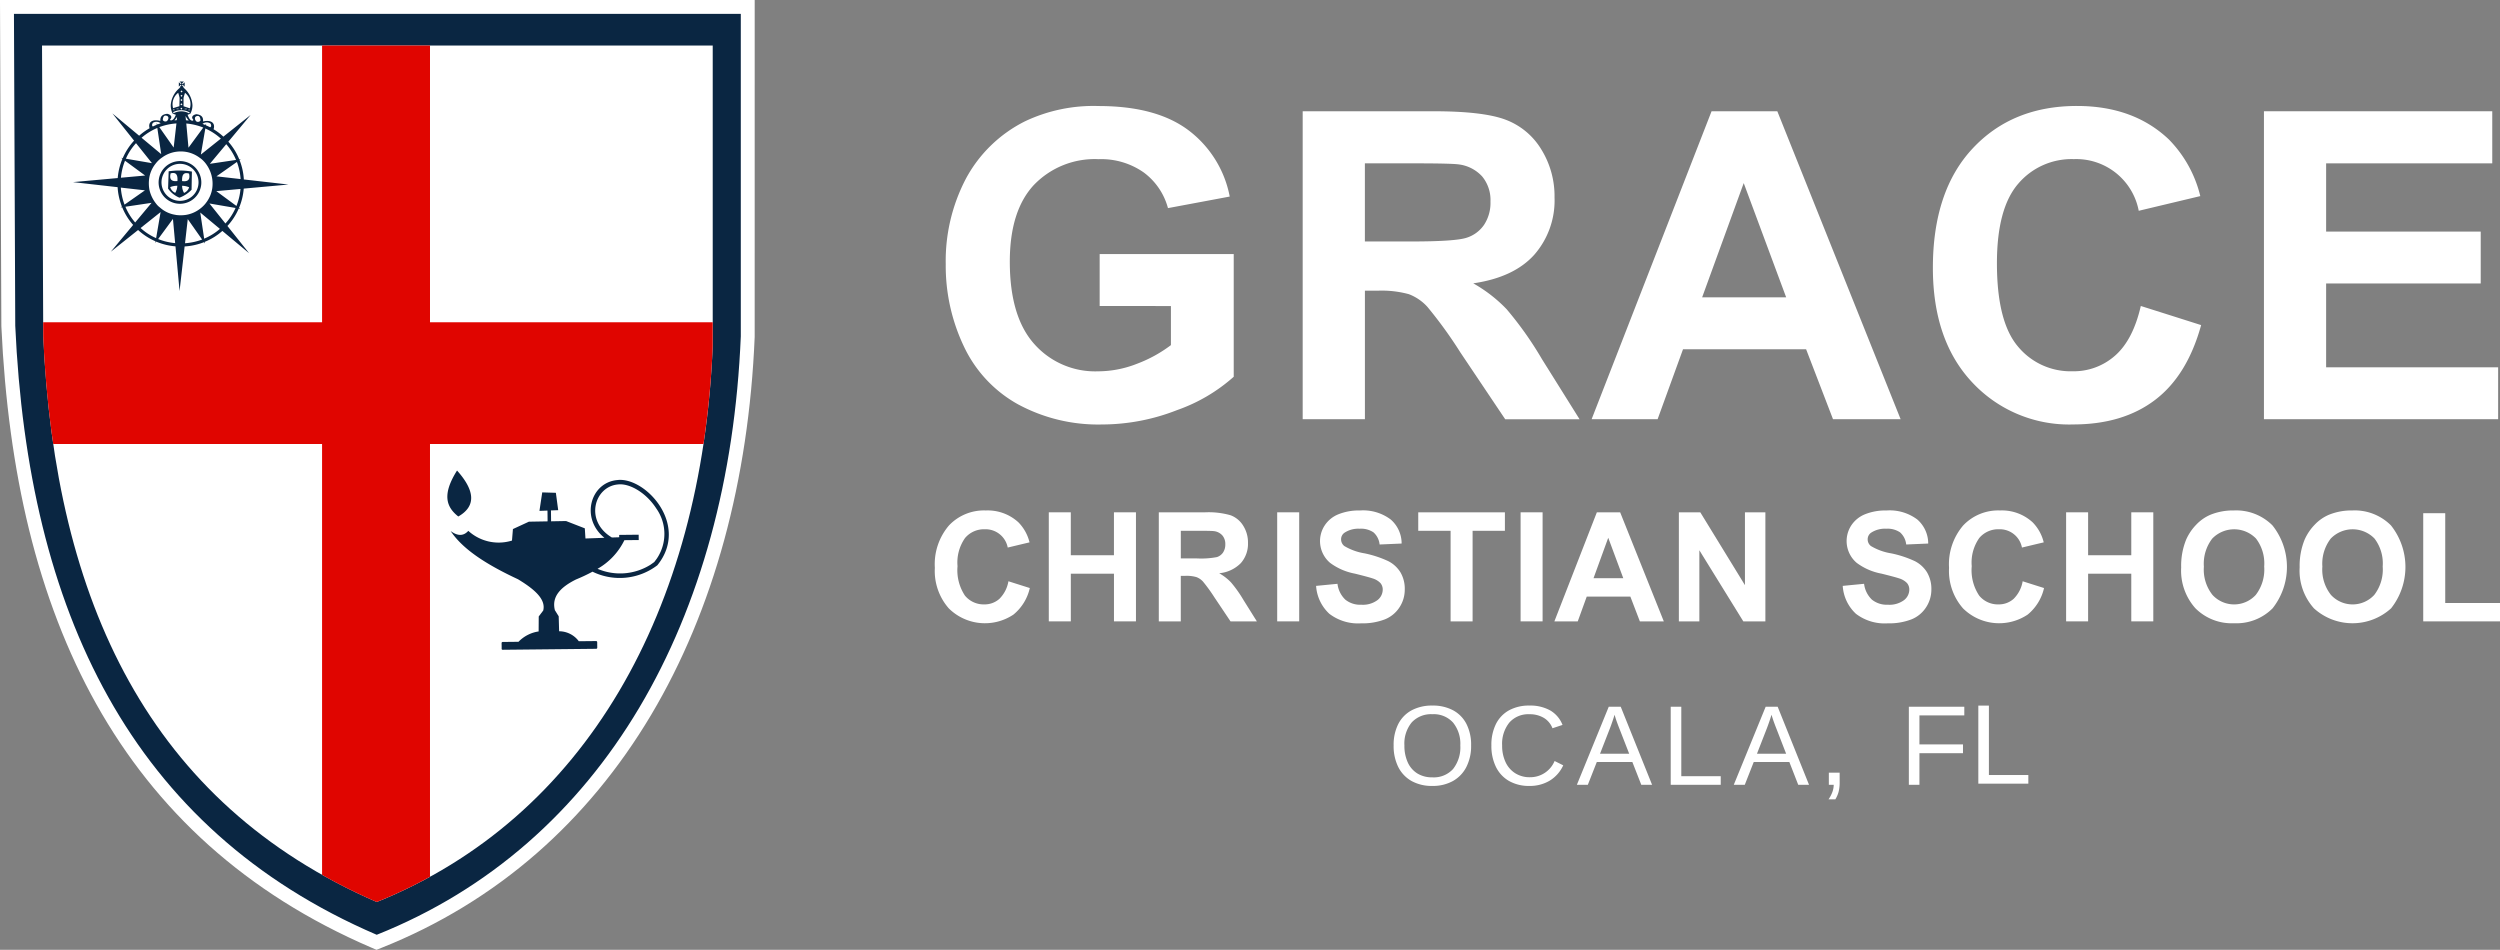 <svg xmlns="http://www.w3.org/2000/svg" width="359.911" height="136.74" viewBox="0 0 359.911 136.74"><rect x="0" y="0" width="359.911" height="136.74" fill="#808080" stroke="none"/><g id=":_Logo-w" data-name=": Logo-w" transform="translate(-79.144 -57.074)"><g id="Logo" transform="translate(81.152 59.074)"><g id="Path_3138" data-name="Path 3138" transform="translate(-81.152 -24.567)" fill="#0a2642" fill-rule="evenodd"><path d="M 133.364 158.225 L 132.983 158.061 C 128.556 156.157 124.353 153.955 120.491 151.516 C 116.692 149.117 113.116 146.42 109.862 143.501 C 106.665 140.635 103.689 137.474 101.015 134.104 C 98.393 130.801 95.988 127.205 93.866 123.415 C 89.759 116.082 86.536 107.708 84.286 98.523 C 82.142 89.772 80.815 80.011 80.341 69.513 L 80.34 69.493 L 80.34 69.472 L 80.325 65.807 C 80.268 52.062 80.21 38.317 80.152 24.571 L 80.148 23.567 L 81.152 23.567 L 185.793 23.567 L 186.793 23.567 L 186.793 24.567 L 186.793 70.99 L 186.793 71.01 L 186.792 71.031 C 186.369 81.259 184.904 91.027 182.437 100.064 C 179.957 109.152 176.454 117.532 172.027 124.971 C 167.523 132.541 162.039 139.17 155.729 144.676 C 149.252 150.329 141.856 154.836 133.749 158.071 L 133.364 158.225 Z" stroke="none"></path><path d="M 81.152 24.567 C 81.216 39.535 81.278 54.502 81.34 69.468 C 83.187 110.393 97.875 141.874 133.378 157.143 C 165.949 144.143 184.108 111.706 185.793 70.99 L 185.793 24.567 L 81.152 24.567 M 79.143 22.567 L 187.793 22.567 L 187.791 71.072 C 187.365 81.376 185.888 91.218 183.402 100.327 C 180.897 109.503 177.36 117.966 172.886 125.483 C 168.328 133.143 162.777 139.854 156.387 145.43 C 149.824 151.157 142.332 155.723 134.12 159 L 133.35 159.307 L 132.588 158.98 C 128.113 157.055 123.863 154.828 119.957 152.361 C 116.111 149.932 112.49 147.202 109.194 144.246 C 105.956 141.342 102.941 138.139 100.232 134.726 C 97.577 131.381 95.141 127.74 92.993 123.904 C 88.843 116.492 85.587 108.033 83.315 98.761 C 81.155 89.946 79.819 80.121 79.342 69.558 L 79.34 69.476 L 79.327 66.278 C 79.269 52.378 79.211 38.477 79.152 24.575 L 79.143 22.567 Z" stroke="none" fill="#fff"></path></g><g id="Group_3020" data-name="Group 3020" transform="translate(4.042 4.553)"><path id="Path_3139" data-name="Path 3139" d="M119.556,67.828h96.557v43.289c-1.555,37.967-18.31,67.892-48.365,80.013-32.759-14.237-46.313-43.271-48.018-81.433q-.087-20.935-.174-41.869Z" transform="translate(-119.556 -67.828)" fill="#fff" fill-rule="evenodd"></path><path id="Path_3140" data-name="Path 3140" d="M161.277,187.217V125.195H122.571q-.114-.813-.227-1.626-.9-6.711-1.209-13.872,0-1.013-.008-2.028h40.151V67.828h15.537v39.841h40.7v3.448a130.647,130.647,0,0,1-1.292,13.842c-.013.078-.024.157-.037.236H176.814V187.5l-.861.469a71.225,71.225,0,0,1-6.8,3.162q-3.839-1.666-7.33-3.6l-.545-.309Z" transform="translate(-120.961 -67.828)" fill="#e00500" fill-rule="evenodd"></path></g><g id="Group_3021" data-name="Group 3021" transform="translate(8.495 9.738)"><path id="Path_3141" data-name="Path 3141" d="M185.728,135.368l.23.047-.185-.143a8.874,8.874,0,0,0,.678-2.771l6.44-.585-6.424-.732a8.934,8.934,0,0,0-.616-2.785l.185-.137-.227.039a8.705,8.705,0,0,0-1.578-2.551l3.212-3.853-3.923,3.124a8.354,8.354,0,0,0-1.411-1.062c.257-.794-.2-1.412-1.52-1.126.075-.709-.345-.973-.966-1.044-.562.112-.76.465-.453.76.045.128-.02.161-.109.181-.311-.025-.5-.36-.658-.771a.336.336,0,0,0-.066-.079,2.285,2.285,0,0,0,.4-.155.036.036,0,0,0,.031-.011,2.565,2.565,0,0,0,.3-1.215,3.515,3.515,0,0,0-1.35-2.577h.116l-.267-.273.024-.044.075-.064.278.284.007-.635-.285.277-.062-.042c-.034-.068-.034-.068-.032-.068l.272-.265-.626-.007.267.273-.066.088-.031.021-.277-.287-.008.637.284-.275.055.041.038.066-.271.268h.141a3.5,3.5,0,0,0-1.407,2.548,2.584,2.584,0,0,0,.266,1.222.047.047,0,0,0,.033.008,2.533,2.533,0,0,0,.45.179.414.414,0,0,0-.034.054c-.174.407-.371.74-.686.756-.085-.01-.137-.055-.1-.171.316-.3.127-.657-.434-.781-.614.059-1.038.314-.993,1.022-1.288-.306-1.768.273-1.552,1.059a8.889,8.889,0,0,0-1.5,1.073l-3.853-3.211,3.123,3.923a8.937,8.937,0,0,0-1.631,2.515l-.229-.045.184.143a9,9,0,0,0-.678,2.771l-6.439.586,6.424.727a8.972,8.972,0,0,0,.616,2.788l-.187.138.229-.041a8.717,8.717,0,0,0,1.576,2.548l-3.209,3.856,3.922-3.123a8.926,8.926,0,0,0,2.515,1.631l-.045.226.143-.181a9,9,0,0,0,2.771.678l.586,6.439.729-6.424a9.047,9.047,0,0,0,2.785-.616l.14.184-.041-.226a8.736,8.736,0,0,0,2.549-1.578l3.853,3.212-3.124-3.926a8.764,8.764,0,0,0,1.631-2.514ZM185.4,135l-2.9-2.134,3.483-.315A8.506,8.506,0,0,1,185.4,135Zm.6-3.871-3.474-.394,2.942-2.069a8.824,8.824,0,0,1,.532,2.463Zm-2.066-5.024a8.278,8.278,0,0,1,1.407,2.268l-3.767.559Zm-.778-.8-2.88,2.295.644-3.754a8.423,8.423,0,0,1,2.236,1.459Zm-1.493-2.171c.157.292.113.453-.051.538-.2-.1-.407-.2-.612-.287l.045-.227-.143.184c-.129-.057-.257-.112-.387-.157a.959.959,0,0,1,1.147-.051Zm-1.9-1.088c.278-.051.438.157.465.651a.445.445,0,0,1-.562.155c-.266-.176-.41-.739.1-.806Zm.863,1.667c-2.133,2.9-2.131,2.9-2.131,2.9l-.316-3.484a8.6,8.6,0,0,1,2.448.585Zm-2.087-1.013c-.141-.013-.271-.024-.41-.038l-.059-.624a3.6,3.6,0,0,0,.469.662Zm-.541-3.983a2.066,2.066,0,0,1,.7,2.229l-.914-.3,0-1.2c.055-.243.137-.482.212-.729Zm.654,2.388,0,.14h-.137v-.138Zm-.4-.1,0,.066-.314,0v-.066Zm-.749-2.635.138.15-.141.141-.151-.143Zm-.006.624.136.14-.138.151-.151-.154C177.406,119.09,177.457,119.043,177.509,119Zm-.007.616.137.141-.141.147-.15-.15Zm-.007.613.137.151-.14.138-.151-.141Zm-.006.624.135.143-.141.148-.148-.154C177.387,120.941,177.437,120.9,177.49,120.851Zm-.462-2.14a6.846,6.846,0,0,1,.2.736l-.027,1.195-.907.282a2.075,2.075,0,0,1,.736-2.213Zm.059,2.285v.066l-.3,0,0-.066Zm-.616.09v.14h-.14v-.138Zm-.048.541a.079.079,0,0,1-.106-.035.1.1,0,0,1,.033-.119,2.5,2.5,0,0,1,2.281.037.084.084,0,0,1,.033.109.076.076,0,0,1-.106.031,2.357,2.357,0,0,0-2.134-.023Zm.446.552-.049.475-.332.027a3.575,3.575,0,0,0,.381-.5ZM175.278,122c.5.079.347.626.075.8a.449.449,0,0,1-.558-.168c.038-.5.2-.686.483-.63Zm1.484,1.116-.4,3.474-2.066-2.943a8.922,8.922,0,0,1,2.462-.531Zm-3.392-.082a.959.959,0,0,1,1.12.065c-.153.055-.305.106-.455.17l-.14-.187.041.229a4.437,4.437,0,0,0-.564.253c-.14-.1-.168-.261,0-.53Zm.638.739c.562,3.768.561,3.768.562,3.768-2.83-2.359-2.832-2.359-2.83-2.359a8.3,8.3,0,0,1,2.268-1.409Zm-3.066,2.188,2.3,2.88-3.757-.645a8.22,8.22,0,0,1,1.456-2.234Zm-1.587,2.524,2.9,2.134-3.484.316a8.609,8.609,0,0,1,.589-2.45Zm-.6,3.872,3.474.394-2.94,2.058a8.735,8.735,0,0,1-.534-2.452Zm2.068,5.022a8.254,8.254,0,0,1-1.407-2.268l3.765-.561Q172,135.966,170.818,137.38Zm3.014,2.253a8.207,8.207,0,0,1-2.236-1.457l2.88-2.295Zm.289.133,2.133-2.9.316,3.484a8.614,8.614,0,0,1-2.449-.588Zm2.527-3.484a4.311,4.311,0,0,1-1.9-.764c-.266-.2-.371-.3-.491-.394a2.6,2.6,0,0,1-.414-.436,4.94,4.94,0,0,1-.969-1.991,5.171,5.171,0,0,1-.037-1.693,4.328,4.328,0,0,1,.756-1.875,5.8,5.8,0,0,1,.4-.5,4.07,4.07,0,0,1,.729-.626,4.491,4.491,0,0,1,2.024-.808,4.7,4.7,0,0,1,1.357.014,4.5,4.5,0,0,1,1.983.842,2.615,2.615,0,0,1,.407.316,4.062,4.062,0,0,1,.626.729,4.772,4.772,0,0,1,.794,3.381,4.522,4.522,0,0,1-.893,2.07,3.557,3.557,0,0,1-.265.318,4.641,4.641,0,0,1-.872.734,4.445,4.445,0,0,1-1.792.692,5.089,5.089,0,0,1-1.446,0Zm1.344,4.087.394-3.476,2.068,2.942a8.839,8.839,0,0,1-2.462.534Zm2.755-.661-.562-3.762,2.829,2.357a8.329,8.329,0,0,1-2.267,1.405Zm.765-5.063,3.755.644a8.17,8.17,0,0,1-1.458,2.234Q182.661,136.084,181.513,134.644Z" transform="translate(-161.864 -117.087)" fill="#0a2642"></path><path id="Path_3142" data-name="Path 3142" d="M280.146,226.641a3.075,3.075,0,1,0,4.33.243,3.081,3.081,0,0,0-4.33-.243Zm3.82,4.278a2.665,2.665,0,1,1,.216-3.768,2.664,2.664,0,0,1-.216,3.768Z" transform="translate(-266.783 -214.414)" fill="#0a2642"></path><path id="Path_3143" data-name="Path 3143" d="M292.065,238.923l-.083,2.487a3.663,3.663,0,0,0,1.634,1.309,4.6,4.6,0,0,0,1.748-1.142l.048-2.616a10.653,10.653,0,0,0-3.347-.038Zm.943,3.1a1.291,1.291,0,0,1-.723-.828,2.8,2.8,0,0,1,1.027-.191,2.1,2.1,0,0,1-.3,1.018Zm.321-1.7c-.819.1-1.2-.209-.979-1.1.659-.185,1.055.045.979,1.1Zm.95,1.713a2.068,2.068,0,0,1-.278-1.027,2.627,2.627,0,0,1,1.011.215,1.284,1.284,0,0,1-.733.812Zm.722-2.784c.2.9-.186,1.193-1,1.079-.055-1.059.348-1.28,1-1.079Z" transform="translate(-278.287 -225.999)" fill="#0a2642"></path></g><path id="Path_3144" data-name="Path 3144" d="M681.819,662.29c0-.267-.007-.533-.011-.8a.16.16,0,0,1,.157-.162l2.275-.024a5.057,5.057,0,0,1,2.9-1.49q.007-1.078.014-2.157c.216-.284.431-.569.647-.853.415-1.647-1.316-3.1-3.627-4.5-4.283-2-7.883-4.2-9.7-6.944.951.7,1.812.788,2.542-.028a6.486,6.486,0,0,0,6.288,1.4q.067-.828.135-1.658l2.3-1.061,2.69-.047c0-.517-.01-1.035-.016-1.552l-1.155.042q.2-1.328.4-2.659l1.963.058q.167,1.25.335,2.5l-1.041.038c.006.523.011,1.044.018,1.566l2.155-.04,2.7,1.051q.047.731.092,1.462l2.73-.1c-3.481-2.8-2.035-7.954,1.849-8.313,4-.5,10.464,6.422,5.793,12.239l-.055.054a8.934,8.934,0,0,1-9.3.9,25.01,25.01,0,0,1-2.384,1.123c-2.175,1.085-3.536,2.44-3.032,4.422.184.292.366.586.548.878q.032,1.078.061,2.154a3.545,3.545,0,0,1,2.833,1.435l2.49-.025a.157.157,0,0,1,.158.157l.009.8a.157.157,0,0,1-.157.158l-13.46.14a.156.156,0,0,1-.158-.157Zm21.447-12.095.522-.373.348-.467a6.335,6.335,0,0,0-.064-7.253c-1.442-2.239-3.837-3.657-5.532-3.447-3.391.312-4.833,5.258-.852,7.636h0l1.051-.035c0-.113,0-.226-.006-.339l2.809-.03c0,.256.006.513.009.768l-2.065.021a9.536,9.536,0,0,1-3.865,4.122,8.249,8.249,0,0,0,7.642-.6Zm-27.873-13.547c2.56,2.864,2.8,5.118.183,6.619-1.815-1.428-2.3-3.25-.183-6.619Z" transform="translate(-611.604 -570.909)" fill="#0a2642" fill-rule="evenodd"></path></g><g id="Grace" transform="translate(215.289 72.335)"><g id="Group_3023" data-name="Group 3023"><path id="Path_3145" data-name="Path 3145" d="M1190.521,445.347v-7.47h19.3v17.658a24.329,24.329,0,0,1-8.153,4.8,29.659,29.659,0,0,1-10.808,2.071,24.255,24.255,0,0,1-12.128-2.921,18.54,18.54,0,0,1-7.771-8.346,26.972,26.972,0,0,1-2.6-11.808,25.532,25.532,0,0,1,2.9-12.306,19.589,19.589,0,0,1,8.5-8.259,23,23,0,0,1,10.617-2.205q8.257,0,12.895,3.462a15.624,15.624,0,0,1,5.973,9.57q-4.442.834-8.891,1.664a9.4,9.4,0,0,0-3.52-5.156,10.652,10.652,0,0,0-6.457-1.889,12.13,12.13,0,0,0-9.33,3.717q-3.461,3.722-3.463,11.038,0,7.9,3.51,11.841a11.708,11.708,0,0,0,9.192,3.946,15.384,15.384,0,0,0,5.639-1.1,19.35,19.35,0,0,0,4.854-2.674v-5.624Z" transform="translate(-1168.354 -416.557)" fill="#fff"></path><path id="Path_3146" data-name="Path 3146" d="M1485.682,465.71V421.377h18.839q7.107,0,10.33,1.2a10.188,10.188,0,0,1,5.156,4.247,12.786,12.786,0,0,1,1.933,6.987,11.846,11.846,0,0,1-2.932,8.24q-2.932,3.248-8.77,4.1a20.822,20.822,0,0,1,4.8,3.717,50.542,50.542,0,0,1,5.094,7.2q2.709,4.327,5.413,8.651h-10.707q-3.233-4.823-6.471-9.646a62.461,62.461,0,0,0-4.716-6.518,6.888,6.888,0,0,0-2.692-1.846,14.832,14.832,0,0,0-4.505-.5h-1.813V465.71Zm8.953-25.585h6.62q6.443,0,8.044-.545a4.789,4.789,0,0,0,2.51-1.875,5.749,5.749,0,0,0,.908-3.324,5.326,5.326,0,0,0-1.194-3.615,5.481,5.481,0,0,0-3.372-1.737q-1.089-.153-6.532-.153h-6.983v11.249Z" transform="translate(-1434.287 -420.621)" fill="#fff"></path><path id="Path_3147" data-name="Path 3147" d="M1786.519,465.71h-9.738q-1.934-5.036-3.873-10.072h-17.719q-1.831,5.036-3.659,10.072h-9.5q8.633-22.17,17.268-44.333h9.465q8.873,22.165,17.752,44.333Zm-16.48-17.541q-3.057-8.224-6.111-16.451-2.992,8.229-5.988,16.451Z" transform="translate(-1649.039 -420.621)" fill="#fff"></path><path id="Path_3148" data-name="Path 3148" d="M2075.974,445.347q4.343,1.373,8.681,2.751-2,7.259-6.639,10.78t-11.779,3.524a19.07,19.07,0,0,1-14.515-6.035q-5.683-6.033-5.686-16.5,0-11.069,5.719-17.193t15.027-6.122q8.135,0,13.213,4.807a17.483,17.483,0,0,1,4.539,8.168l-8.862,2.115a9.155,9.155,0,0,0-9.344-7.437,10.084,10.084,0,0,0-8,3.535q-3.069,3.542-3.071,11.463,0,8.409,3.023,11.975a9.827,9.827,0,0,0,7.862,3.568,8.97,8.97,0,0,0,6.14-2.267q2.572-2.267,3.688-7.136Z" transform="translate(-1903.915 -416.557)" fill="#fff"></path><path id="Path_3149" data-name="Path 3149" d="M2341.369,465.71V421.377h32.87v7.5h-23.917V438.7h22.255v7.47h-22.255V458.24h24.764v7.47Z" transform="translate(-2151.587 -420.621)" fill="#fff"></path></g></g><g id="Christian_School" data-name="Christian School" transform="translate(213.729 130.561)"><path id="Path_3150" data-name="Path 3150" d="M1178.974,778.45q1.537.491,3.074.974a6.878,6.878,0,0,1-2.351,3.819,7.388,7.388,0,0,1-9.308-.886,8.146,8.146,0,0,1-2.013-5.843,8.574,8.574,0,0,1,2.024-6.089,6.931,6.931,0,0,1,5.319-2.169,6.535,6.535,0,0,1,4.68,1.7,6.2,6.2,0,0,1,1.609,2.893q-1.569.37-3.138.748a3.25,3.25,0,0,0-3.311-2.634,3.565,3.565,0,0,0-2.83,1.254,6.125,6.125,0,0,0-1.087,4.058,6.6,6.6,0,0,0,1.068,4.24,3.481,3.481,0,0,0,2.786,1.265,3.183,3.183,0,0,0,2.173-.8,4.646,4.646,0,0,0,1.3-2.529Z" transform="translate(-1168.377 -768.255)" fill="#fff"></path><path id="Path_3151" data-name="Path 3151" d="M1273.017,785.669v-15.7h3.168v6.18h6.212v-6.18h3.169v15.7H1282.4v-6.863h-6.212v6.863Z" transform="translate(-1256.613 -769.701)" fill="#fff"></path><path id="Path_3152" data-name="Path 3152" d="M1374.042,785.669v-15.7h6.67a11.506,11.506,0,0,1,3.659.422,3.613,3.613,0,0,1,1.824,1.508,4.5,4.5,0,0,1,.687,2.471,4.193,4.193,0,0,1-1.039,2.921,5,5,0,0,1-3.107,1.449,7.382,7.382,0,0,1,1.7,1.316,17.873,17.873,0,0,1,1.805,2.55l1.918,3.063h-3.793q-1.144-1.711-2.289-3.415a23.563,23.563,0,0,0-1.671-2.311,2.428,2.428,0,0,0-.956-.65,5.131,5.131,0,0,0-1.6-.178h-.643v6.555Zm3.168-9.061h2.347a11.987,11.987,0,0,0,2.849-.193,1.689,1.689,0,0,0,.887-.661,2.058,2.058,0,0,0,.323-1.181,1.881,1.881,0,0,0-.425-1.279,1.927,1.927,0,0,0-1.191-.614q-.387-.054-2.315-.054h-2.474v3.982Z" transform="translate(-1341.801 -769.701)" fill="#fff"></path><path id="Path_3153" data-name="Path 3153" d="M1474.4,785.669v-15.7h3.168v15.7Z" transform="translate(-1425.115 -769.701)" fill="#fff"></path><path id="Path_3154" data-name="Path 3154" d="M1508.742,779.115c1.028-.1,2.057-.2,3.085-.3a3.755,3.755,0,0,0,1.13,2.281,3.4,3.4,0,0,0,2.3.731,3.525,3.525,0,0,0,2.307-.65,1.925,1.925,0,0,0,.777-1.515,1.433,1.433,0,0,0-.327-.948,2.618,2.618,0,0,0-1.141-.679q-.555-.191-2.535-.683a8.625,8.625,0,0,1-3.579-1.556,4.112,4.112,0,0,1-.762-5.4,4.235,4.235,0,0,1,1.958-1.588,7.8,7.8,0,0,1,3.088-.549,6.619,6.619,0,0,1,4.45,1.3,4.579,4.579,0,0,1,1.57,3.459c-1.058.047-2.114.091-3.172.138a2.7,2.7,0,0,0-.872-1.74,3.205,3.205,0,0,0-2.01-.531,3.621,3.621,0,0,0-2.162.57,1.139,1.139,0,0,0-.5.974,1.205,1.205,0,0,0,.472.952,8.251,8.251,0,0,0,2.913,1.05,15.44,15.44,0,0,1,3.423,1.13,4.409,4.409,0,0,1,1.733,1.595,4.669,4.669,0,0,1,.624,2.5,4.606,4.606,0,0,1-.748,2.529,4.492,4.492,0,0,1-2.119,1.751,8.921,8.921,0,0,1-3.418.57,6.8,6.8,0,0,1-4.571-1.374,6,6,0,0,1-1.907-4.011Z" transform="translate(-1453.862 -768.255)" fill="#fff"></path><path id="Path_3155" data-name="Path 3155" d="M1604.668,785.669V772.626h-4.658V769.97h12.476c0,.886,0,1.77,0,2.656h-4.651v13.043Z" transform="translate(-1530.418 -769.701)" fill="#fff"></path><path id="Path_3156" data-name="Path 3156" d="M1692.019,785.669v-15.7h3.168v15.7Z" transform="translate(-1607.693 -769.701)" fill="#fff"></path><path id="Path_3157" data-name="Path 3157" d="M1737.068,785.669h-3.448q-.686-1.782-1.369-3.568h-6.278q-.644,1.782-1.294,3.568h-3.365l6.115-15.7h3.354q3.144,7.848,6.285,15.7Zm-5.835-6.213q-1.085-2.911-2.165-5.824-1.058,2.911-2.119,5.824Z" transform="translate(-1632.124 -769.701)" fill="#fff"></path><path id="Path_3158" data-name="Path 3158" d="M1832.722,785.669v-15.7h3.085q3.215,5.243,6.428,10.486V769.97h2.942v15.7H1842q-3.166-5.118-6.329-10.238v10.238Z" transform="translate(-1725.61 -769.701)" fill="#fff"></path><path id="Path_3159" data-name="Path 3159" d="M1978.955,779.115c1.024-.1,2.052-.2,3.081-.3a3.751,3.751,0,0,0,1.13,2.281,3.413,3.413,0,0,0,2.3.731,3.535,3.535,0,0,0,2.306-.65,1.928,1.928,0,0,0,.774-1.515,1.435,1.435,0,0,0-.327-.948,2.608,2.608,0,0,0-1.137-.679c-.375-.127-1.217-.356-2.54-.683a8.584,8.584,0,0,1-3.574-1.556,4.12,4.12,0,0,1-.767-5.4,4.264,4.264,0,0,1,1.958-1.588,7.82,7.82,0,0,1,3.092-.549,6.617,6.617,0,0,1,4.448,1.3,4.583,4.583,0,0,1,1.569,3.459c-1.058.047-2.114.091-3.169.138a2.709,2.709,0,0,0-.875-1.74,3.2,3.2,0,0,0-2.005-.531,3.632,3.632,0,0,0-2.166.57,1.145,1.145,0,0,0-.5.974,1.2,1.2,0,0,0,.474.952,8.24,8.24,0,0,0,2.91,1.05,15.333,15.333,0,0,1,3.423,1.13,4.406,4.406,0,0,1,1.733,1.595,4.67,4.67,0,0,1,.629,2.5,4.621,4.621,0,0,1-.752,2.529,4.487,4.487,0,0,1-2.119,1.751,8.91,8.91,0,0,1-3.414.57,6.811,6.811,0,0,1-4.575-1.374,5.984,5.984,0,0,1-1.9-4.011Z" transform="translate(-1848.259 -768.255)" fill="#fff"></path><path id="Path_3160" data-name="Path 3160" d="M2084.425,778.45q1.537.491,3.074.974a6.9,6.9,0,0,1-2.351,3.819,7.388,7.388,0,0,1-9.308-.886,8.165,8.165,0,0,1-2.016-5.843,8.578,8.578,0,0,1,2.026-6.089,6.933,6.933,0,0,1,5.319-2.169,6.533,6.533,0,0,1,4.679,1.7,6.172,6.172,0,0,1,1.606,2.893q-1.564.37-3.135.748a3.247,3.247,0,0,0-3.31-2.634,3.566,3.566,0,0,0-2.831,1.254,6.13,6.13,0,0,0-1.089,4.058,6.59,6.59,0,0,0,1.073,4.24,3.474,3.474,0,0,0,2.783,1.265,3.189,3.189,0,0,0,2.176-.8,4.661,4.661,0,0,0,1.3-2.529Z" transform="translate(-1927.815 -768.255)" fill="#fff"></path><path id="Path_3161" data-name="Path 3161" d="M2178.487,785.669v-15.7h3.167v6.18h6.215v-6.18h3.169v15.7h-3.169v-6.863h-6.215v6.863Z" transform="translate(-2015.625 -769.701)" fill="#fff"></path><path id="Path_3162" data-name="Path 3162" d="M2275.34,776.47a9.95,9.95,0,0,1,.72-4.026,7.373,7.373,0,0,1,1.461-2.155,6.13,6.13,0,0,1,2.027-1.413,8.627,8.627,0,0,1,3.386-.621,7.372,7.372,0,0,1,5.551,2.155,9.621,9.621,0,0,1,.014,11.935,7.308,7.308,0,0,1-5.522,2.147,7.389,7.389,0,0,1-5.57-2.136,8.117,8.117,0,0,1-2.068-5.886Zm3.267-.109a5.871,5.871,0,0,0,1.232,4.044,4.23,4.23,0,0,0,6.237.011,5.988,5.988,0,0,0,1.215-4.095,5.9,5.9,0,0,0-1.182-4.025,4.383,4.383,0,0,0-6.3.014,5.93,5.93,0,0,0-1.2,4.051Z" transform="translate(-2095.913 -768.255)" fill="#fff"></path><path id="Path_3163" data-name="Path 3163" d="M2384.152,776.47a9.951,9.951,0,0,1,.719-4.026,7.349,7.349,0,0,1,1.462-2.155,6.094,6.094,0,0,1,2.03-1.413,8.6,8.6,0,0,1,3.383-.621,7.364,7.364,0,0,1,5.551,2.155,9.628,9.628,0,0,1,.019,11.935,8.257,8.257,0,0,1-11.1.011,8.12,8.12,0,0,1-2.068-5.886Zm3.266-.109a5.878,5.878,0,0,0,1.232,4.044,4.233,4.233,0,0,0,6.239.011,5.99,5.99,0,0,0,1.217-4.095,5.9,5.9,0,0,0-1.184-4.025,4.384,4.384,0,0,0-6.3.014,5.931,5.931,0,0,0-1.2,4.051Z" transform="translate(-2187.667 -768.255)" fill="#fff"></path><path id="Path_3164" data-name="Path 3164" d="M2497.623,786.354V770.781h3.168v12.927h7.884v2.646Z" transform="translate(-2283.349 -770.385)" fill="#fff"></path></g><g id="OCALA_FT" data-name="OCALA FT" transform="translate(213.728 158.655)"><path id="Path_3165" data-name="Path 3165" d="M-17.413-1.248A6.647,6.647,0,0,1-18.1,1.863a4.809,4.809,0,0,1-1.934,2.014A5.946,5.946,0,0,1-23,4.583a5.968,5.968,0,0,1-2.971-.7,4.741,4.741,0,0,1-1.922-2.01,6.731,6.731,0,0,1-.674-3.119A6.606,6.606,0,0,1-27.9-4.33,4.631,4.631,0,0,1-25.983-6.3a6.15,6.15,0,0,1,3-.686,6.138,6.138,0,0,1,2.971.678,4.63,4.63,0,0,1,1.922,1.958A6.578,6.578,0,0,1-17.413-1.248Zm-1.555,0a4.827,4.827,0,0,0-1.049-3.294,3.731,3.731,0,0,0-2.963-1.2,3.789,3.789,0,0,0-2.983,1.18,4.8,4.8,0,0,0-1.053,3.31,5.749,5.749,0,0,0,.479,2.437,3.622,3.622,0,0,0,1.38,1.6A4,4,0,0,0-23,3.347a3.74,3.74,0,0,0,2.987-1.2A5.021,5.021,0,0,0-18.968-1.248ZM-8.944,3.331A3.8,3.8,0,0,0-5.394.994l1.244.622A5.037,5.037,0,0,1-6.1,3.825a5.534,5.534,0,0,1-2.915.758,5.769,5.769,0,0,1-2.935-.71,4.722,4.722,0,0,1-1.886-2.022,6.835,6.835,0,0,1-.658-3.1,6.713,6.713,0,0,1,.654-3.079A4.584,4.584,0,0,1-11.959-6.3a5.93,5.93,0,0,1,2.935-.686,5.876,5.876,0,0,1,3,.7A4.15,4.15,0,0,1-4.254-4.2L-5.7-3.72a2.977,2.977,0,0,0-1.256-1.5,3.922,3.922,0,0,0-2.054-.518,3.631,3.631,0,0,0-2.9,1.2,4.867,4.867,0,0,0-1.037,3.29,5.549,5.549,0,0,0,.491,2.4,3.758,3.758,0,0,0,1.388,1.6A3.878,3.878,0,0,0-8.944,3.331ZM.682,1.137-.61,4.423H-2.189L2.4-6.815H4.128L8.642,4.423H7.087L5.8,1.137Zm2.56-6.8q-.136.447-.323.993t-.347.961L1.145-.051h4.2L3.9-3.76q-.112-.279-.3-.79T3.242-5.666ZM18.523,3.179V4.423h-7.2V-6.815h1.523V3.179Zm4.752-2.042L21.984,4.423H20.4L24.991-6.815h1.731L31.236,4.423H29.681L28.4,1.137Zm2.56-6.8q-.136.447-.323.993t-.347.961L23.739-.051h4.2L26.5-3.76q-.112-.279-.3-.79T25.836-5.666Zm9.809,9.683a5.561,5.561,0,0,1-.152,1.412,4.069,4.069,0,0,1-.471,1.085h-.981A4.645,4.645,0,0,0,34.6,5.448a3.023,3.023,0,0,0,.187-1.025h-.7V2.677h1.555ZM47.129-.131V4.423H45.605V-6.815h7.984v1.244H47.129v4.179H53.4v1.26Z" transform="translate(94.617 6.982)" fill="#fff"></path><path id="Path_3396" data-name="Path 3396" d="M18.523,3.179V4.423h-7.2V-6.815h1.523V3.179Z" transform="translate(138.901 6.815)" fill="#fff"></path></g></g></svg>